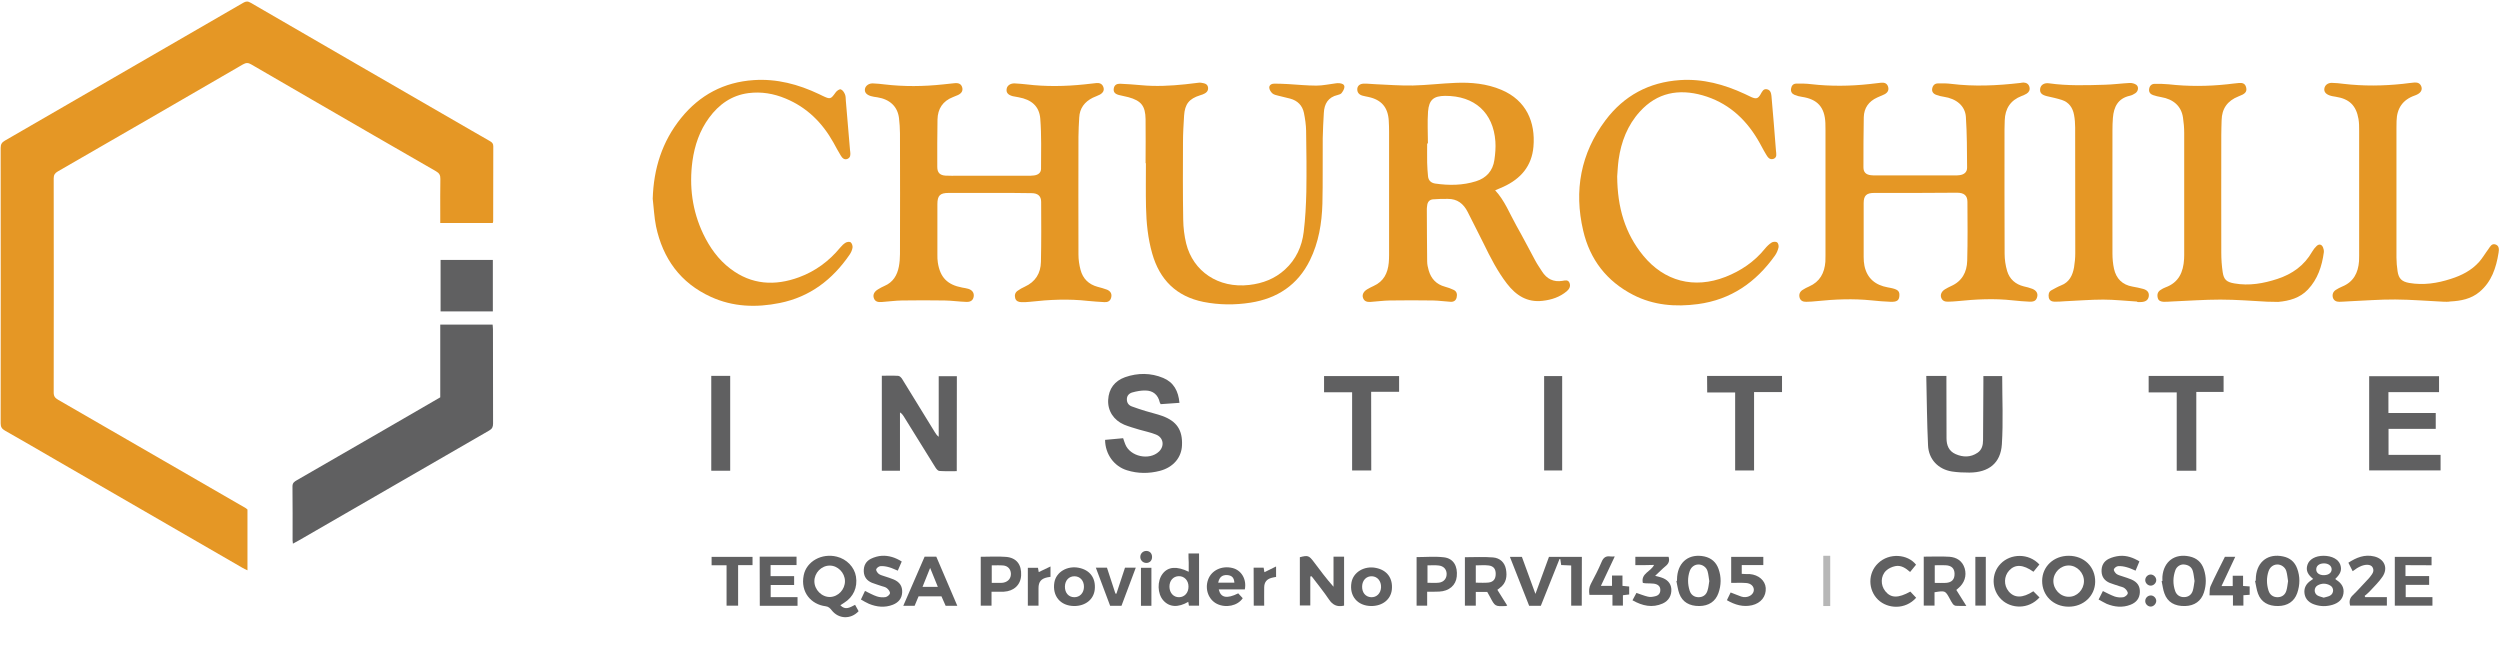 <svg width="996" height="259" viewBox="0 0 996 259" fill="none" xmlns="http://www.w3.org/2000/svg">
<path d="M98.592 202.986C98.592 210.931 98.592 218.921 98.592 227.218C97.803 226.823 97.145 226.559 96.575 226.208C71.982 211.985 47.433 197.806 22.84 183.583C15.869 179.544 8.943 175.505 1.973 171.555C0.745 170.852 0.263 170.106 0.263 168.657C0.307 132.09 0.307 95.479 0.263 58.911C0.263 57.463 0.745 56.717 1.973 56.014C33.624 37.753 65.275 19.447 96.926 1.097C97.978 0.483 98.767 0.439 99.863 1.097C129.147 18.086 158.474 35.031 187.802 51.976C190.257 53.38 192.712 54.829 195.211 56.234C196.044 56.717 196.526 57.2 196.526 58.253C196.482 68.218 196.482 78.139 196.482 88.104C196.482 88.323 196.394 88.499 196.307 88.85C189.424 88.85 182.542 88.85 175.396 88.85C175.396 87.489 175.396 86.216 175.396 84.899C175.396 80.378 175.352 75.812 175.44 71.291C175.484 69.798 175.001 68.964 173.686 68.218C157.159 58.736 140.676 49.166 124.193 39.64C116.171 34.987 108.148 30.378 100.126 25.68C98.899 24.934 98.022 24.934 96.751 25.68C72.201 39.947 47.608 54.127 23.015 68.306C21.875 68.964 21.393 69.71 21.393 71.028C21.437 99.474 21.437 127.964 21.393 156.41C21.393 157.902 21.963 158.561 23.146 159.263C48.134 173.662 73.078 188.104 98.022 202.503C98.197 202.678 98.373 202.854 98.592 202.986Z" fill="#E59725"/>
<path d="M763.045 76.866C757.565 76.866 752.085 76.866 746.605 76.866C743.581 76.866 742.485 77.963 742.485 80.905C742.485 88.06 742.485 95.259 742.485 102.415C742.485 103.6 742.572 104.785 742.792 105.883C743.844 110.931 747.175 113.609 752.085 114.487C752.743 114.618 753.356 114.706 754.014 114.882C756.294 115.453 756.907 116.199 756.688 118.13C756.513 119.711 755.636 120.325 753.225 120.237C750.682 120.15 748.14 119.93 745.597 119.667C738.32 118.921 731.043 119.228 723.766 119.974C722.407 120.106 721.004 120.237 719.601 120.237C718.33 120.281 717.234 119.798 716.927 118.438C716.62 117.165 717.146 116.111 718.242 115.453C719.031 114.97 719.864 114.487 720.741 114.136C725.037 112.248 726.878 108.78 727.229 104.302C727.273 103.512 727.273 102.678 727.273 101.888C727.273 85.207 727.273 68.525 727.273 51.844C727.273 50.878 727.229 49.956 727.229 48.99C726.966 42.713 724.073 39.508 717.892 38.587C716.883 38.455 715.875 38.191 714.954 37.797C713.902 37.358 713.376 36.523 713.552 35.338C713.727 34.153 714.384 33.363 715.524 33.319C717.541 33.275 719.601 33.275 721.618 33.538C729.333 34.416 737.049 34.328 744.764 33.494C746.299 33.319 747.789 33.143 749.323 32.968C750.551 32.836 751.691 33.055 752.173 34.416C752.655 35.777 752.129 36.919 750.682 37.621C749.762 38.06 748.797 38.411 747.877 38.85C744.501 40.386 742.616 43.02 742.529 46.708C742.397 53.38 742.397 60.009 742.397 66.681C742.397 68.613 743.405 69.579 745.334 69.798C745.992 69.886 746.649 69.886 747.307 69.886C757.74 69.886 768.218 69.886 778.651 69.886C779.309 69.886 779.966 69.886 780.624 69.798C782.509 69.579 783.736 68.569 783.692 66.725C783.649 60.009 783.649 53.293 783.21 46.576C782.903 42.142 779.396 39.289 774.355 38.543C773.347 38.411 772.338 38.148 771.418 37.797C770.278 37.401 769.533 36.523 769.796 35.25C770.015 34.065 770.804 33.231 772.075 33.231C773.829 33.187 775.582 33.187 777.336 33.407C786.542 34.548 795.66 34.109 804.822 33.055C805.261 33.011 805.699 32.88 806.137 32.88C807.321 32.924 808.242 33.45 808.549 34.724C808.812 35.865 808.329 36.743 807.409 37.314C806.795 37.709 806.094 37.972 805.436 38.235C800.965 39.947 798.817 43.284 798.685 47.981C798.641 49.166 798.597 50.307 798.597 51.493C798.597 68.042 798.554 84.548 798.641 101.098C798.641 103.381 798.992 105.795 799.649 107.99C800.614 111.194 802.937 113.258 806.269 114.092C807.409 114.355 808.549 114.618 809.645 115.057C811.31 115.716 811.968 116.901 811.617 118.262C811.267 119.667 810.521 120.237 808.636 120.194C806.4 120.106 804.121 119.886 801.885 119.667C794.52 118.833 787.156 119.228 779.835 119.974C778.607 120.106 777.38 120.15 776.108 120.194C774.837 120.237 773.785 119.842 773.347 118.525C772.952 117.34 773.566 116.023 774.925 115.233C775.67 114.794 776.459 114.355 777.248 114.004C781.676 112.072 783.605 108.429 783.736 103.907C783.955 96.093 783.868 88.236 783.824 80.422C783.824 77.876 782.465 76.778 779.659 76.778C774.136 76.822 768.568 76.866 763.045 76.866Z" fill="#E59725"/>
<path d="M394.323 76.866C388.843 76.866 383.364 76.866 377.884 76.866C374.508 76.866 373.456 77.919 373.456 81.344C373.456 88.06 373.456 94.82 373.456 101.537C373.456 102.546 373.456 103.6 373.632 104.61C374.552 110.536 377.445 113.477 383.364 114.575C384.153 114.706 384.942 114.838 385.731 115.057C387.353 115.54 388.142 116.682 387.923 118.13C387.704 119.535 386.827 120.325 385.073 120.281C382.18 120.194 379.243 119.755 376.349 119.711C370.651 119.623 364.995 119.623 359.296 119.711C356.622 119.755 353.904 120.15 351.23 120.325C349.959 120.413 348.688 120.281 348.162 118.833C347.636 117.428 348.293 116.155 349.871 115.233C350.704 114.75 351.493 114.267 352.37 113.916C355.789 112.467 357.455 109.658 358.113 106.19C358.42 104.566 358.551 102.854 358.551 101.186C358.595 85.163 358.595 69.14 358.551 53.117C358.551 51.098 358.376 49.034 358.157 47.015C357.587 42.45 354.518 39.552 349.521 38.762C348.644 38.63 347.767 38.543 346.934 38.279C345.093 37.709 344.348 36.699 344.611 35.338C344.874 34.109 346.233 33.143 347.811 33.231C349.345 33.275 350.88 33.45 352.37 33.626C360.173 34.548 367.933 34.46 375.736 33.626C377.27 33.45 378.761 33.275 380.295 33.143C382.048 32.968 383.013 33.538 383.364 34.899C383.67 36.128 383.144 37.138 381.698 37.84C381.04 38.148 380.383 38.411 379.681 38.674C375.604 40.255 373.588 43.328 373.5 47.63C373.368 53.907 373.412 60.228 373.412 66.506C373.412 68.789 374.464 69.842 376.744 69.974C378.366 70.062 379.944 70.018 381.566 70.018C390.86 70.018 400.11 70.018 409.403 70.018C410.28 70.018 411.157 70.018 412.034 69.886C413.656 69.667 414.752 68.789 414.752 67.208C414.752 60.536 414.971 53.863 414.445 47.279C414.05 42.274 410.894 39.684 405.852 38.762C405.063 38.63 404.274 38.499 403.485 38.323C401.513 37.797 400.767 36.831 401.074 35.294C401.293 34.065 402.608 33.143 404.274 33.231C405.896 33.319 407.474 33.45 409.053 33.626C416.68 34.548 424.352 34.416 431.98 33.626C433.558 33.45 435.18 33.275 436.758 33.099C438.073 32.968 439.082 33.363 439.564 34.636C440.046 35.909 439.52 36.962 438.161 37.709C437.24 38.191 436.276 38.499 435.355 38.938C432.111 40.562 430.139 43.108 429.963 46.84C429.832 49.386 429.657 51.932 429.657 54.478C429.613 70.15 429.613 85.777 429.657 101.449C429.657 103.468 429.963 105.532 430.489 107.507C431.41 111.019 433.733 113.302 437.284 114.267C438.556 114.618 439.827 114.926 441.054 115.409C442.545 116.067 443.071 117.165 442.676 118.613C442.326 119.974 441.274 120.457 440.002 120.369C437.81 120.237 435.618 120.106 433.47 119.886C425.755 119.008 418.039 119.359 410.324 120.237C409.184 120.369 408.001 120.413 406.817 120.369C405.765 120.325 404.8 119.974 404.45 118.789C404.143 117.604 404.406 116.55 405.414 115.848C406.291 115.233 407.255 114.662 408.264 114.223C412.516 112.292 414.62 108.868 414.708 104.346C414.883 96.357 414.839 88.411 414.795 80.422C414.795 78.095 413.48 76.954 410.938 76.954C405.414 76.822 399.89 76.866 394.323 76.866Z" fill="#E59725"/>
<path d="M595.671 75.812C599.529 79.983 601.458 85.163 604.132 89.904C606.718 94.469 609.129 99.166 611.628 103.776C612.417 105.268 613.382 106.629 614.302 108.078C616.187 111.107 618.905 112.467 622.456 111.897C623.508 111.721 624.736 111.326 625.306 112.731C625.832 114.092 625.174 115.189 624.21 116.023C621.448 118.35 618.16 119.447 614.609 119.842C608.384 120.589 603.956 117.647 600.362 112.994C596.548 108.034 593.742 102.503 591.024 96.927C588.964 92.713 586.772 88.587 584.712 84.416C583.046 81.124 580.547 79.193 576.777 79.237C574.804 79.237 572.875 79.237 570.903 79.412C569.5 79.544 568.711 80.466 568.579 81.914C568.535 82.353 568.448 82.792 568.448 83.231C568.491 90.167 568.491 97.147 568.579 104.083C568.579 105.312 568.842 106.541 569.193 107.726C570.157 111.063 572.262 113.302 575.681 114.223C576.865 114.531 578.048 114.97 579.144 115.496C580.372 116.067 580.635 117.252 580.328 118.482C580.065 119.755 579.1 120.325 577.917 120.237C575.593 120.106 573.27 119.755 570.946 119.711C565.204 119.623 559.461 119.623 553.674 119.711C551.132 119.755 548.589 120.106 546.046 120.281C544.775 120.369 543.504 120.15 543.022 118.657C542.583 117.384 543.241 116.111 544.731 115.233C545.564 114.75 546.397 114.311 547.274 113.916C551.263 112.116 552.885 108.824 553.28 104.697C553.367 103.688 553.411 102.634 553.411 101.625C553.411 85.251 553.411 68.833 553.411 52.459C553.411 51.01 553.367 49.517 553.28 48.069C552.973 42.757 550.343 39.728 545.17 38.63C544.381 38.455 543.591 38.323 542.802 38.104C541.443 37.709 540.654 36.831 540.742 35.382C540.83 34.153 541.838 33.319 543.416 33.319C544.863 33.275 546.309 33.494 547.8 33.538C552.841 33.758 557.839 34.153 562.88 34.065C568.579 33.933 574.234 33.231 579.889 33.011C586.114 32.748 592.296 33.319 598.126 35.777C608.165 39.991 611.76 48.771 610.927 58.429C610.269 66.199 605.842 71.247 598.959 74.408C598.433 74.671 597.907 74.891 597.337 75.11C596.811 75.329 596.285 75.549 595.671 75.812ZM568.886 57.156C568.798 57.156 568.667 57.156 568.579 57.156C568.579 59.702 568.535 62.292 568.579 64.838C568.623 66.638 568.755 68.481 568.93 70.281C569.105 71.993 570.245 72.915 571.823 73.135C577.303 73.925 582.739 73.881 588.043 72.213C592.164 70.94 594.75 68.042 595.364 63.74C595.715 61.326 595.934 58.78 595.759 56.322C594.926 44.908 587.517 38.148 575.725 38.191C571.122 38.235 569.324 39.772 568.93 44.425C568.623 48.683 568.886 52.941 568.886 57.156Z" fill="#E59725"/>
<path d="M175.396 158.297C175.396 148.684 175.396 139.07 175.396 129.324C182.41 129.324 189.249 129.324 196.263 129.324C196.307 129.983 196.394 130.597 196.394 131.212C196.394 143.723 196.394 156.234 196.438 168.745C196.438 170.062 196.087 170.852 194.904 171.511C169.609 186.085 144.359 200.703 119.108 215.277C118.363 215.716 117.617 216.067 116.697 216.594C116.609 215.98 116.565 215.628 116.565 215.277C116.565 208.122 116.609 200.923 116.521 193.767C116.521 192.318 117.311 191.879 118.275 191.309C129.98 184.548 141.641 177.788 153.345 171.072C160.622 166.857 167.943 162.599 175.396 158.297Z" fill="#606061"/>
<path d="M456.398 65.013C456.398 59.175 456.485 53.293 456.398 47.454C456.31 42.186 454.644 40.123 449.559 38.718C448.288 38.367 446.973 38.191 445.745 37.84C444.123 37.401 443.509 36.611 443.729 35.25C443.948 33.802 445 33.319 446.271 33.363C449.033 33.494 451.795 33.67 454.557 33.933C460.475 34.504 466.349 34.197 472.223 33.582C473.977 33.407 475.686 33.187 477.44 32.968C477.791 32.924 478.185 32.88 478.536 32.968C479.763 33.187 481.122 33.319 481.298 34.943C481.429 36.436 480.377 37.138 479.15 37.621C478.799 37.753 478.448 37.84 478.098 37.972C473.758 39.333 472.048 41.44 471.741 46.049C471.522 49.605 471.303 53.205 471.303 56.761C471.259 66.989 471.215 77.261 471.39 87.489C471.434 90.694 471.829 93.942 472.574 97.015C475.336 108.122 485.419 114.97 497.737 113.521C503.085 112.906 507.907 111.063 511.941 107.375C516.368 103.337 518.692 98.157 519.393 92.406C520.051 87.138 520.314 81.783 520.445 76.471C520.577 68.35 520.489 60.228 520.357 52.107C520.314 49.737 519.963 47.322 519.481 44.952C518.867 42.011 516.938 40.079 514.001 39.289C512.467 38.894 510.888 38.543 509.354 38.148C508.521 37.928 507.557 37.753 506.943 37.226C506.329 36.699 505.716 35.733 505.672 34.943C505.628 33.889 506.592 33.319 507.644 33.319C509.486 33.319 511.283 33.407 513.124 33.494C516.894 33.714 520.664 34.109 524.478 34.109C527.065 34.109 529.695 33.494 532.281 33.187C532.72 33.143 533.158 33.099 533.553 33.143C534.561 33.231 535.657 33.538 535.613 34.68C535.569 35.514 534.999 36.392 534.473 37.094C534.166 37.489 533.465 37.709 532.939 37.84C529.125 38.718 527.591 41.352 527.415 44.996C527.24 48.332 527.021 51.712 526.977 55.048C526.889 63.74 527.065 72.476 526.845 81.168C526.626 88.938 525.355 96.576 521.892 103.644C517.026 113.565 508.828 118.921 498.175 120.589C491.95 121.554 485.682 121.511 479.457 120.281C468.629 118.086 462.009 111.458 459.028 100.966C457.318 94.952 456.705 88.762 456.573 82.573C456.442 76.734 456.529 70.852 456.529 65.013C456.485 65.013 456.442 65.013 456.398 65.013Z" fill="#E59725"/>
<path d="M260.047 79.192C260.398 67.208 263.773 56.409 271.314 47.059C278.766 37.84 288.41 32.704 300.29 31.914C309.496 31.299 318.045 33.582 326.286 37.489C326.769 37.709 327.207 37.928 327.645 38.148C330.802 39.64 330.933 39.596 332.95 36.787C333.388 36.172 334.44 35.426 334.966 35.602C335.668 35.821 336.325 36.787 336.632 37.577C336.983 38.367 336.895 39.289 336.983 40.167C337.553 46.708 338.079 53.249 338.649 59.833C338.649 60.053 338.736 60.272 338.736 60.492C338.868 61.633 338.868 62.775 337.64 63.301C336.325 63.828 335.536 62.906 334.966 61.984C333.914 60.316 333.037 58.56 332.073 56.848C327.602 48.859 321.464 42.757 312.96 39.245C308.225 37.27 303.315 36.436 298.186 37.094C291.479 37.972 286.438 41.572 282.492 46.927C278.722 52.063 276.749 57.902 275.873 64.135C274.514 74.232 275.785 83.978 280.169 93.196C282.755 98.596 286.175 103.424 290.997 107.068C299.414 113.477 308.707 114.004 318.352 110.448C324.884 108.034 330.276 104.039 334.703 98.683C335.361 97.893 336.106 97.147 336.939 96.664C337.465 96.357 338.517 96.225 338.912 96.532C339.394 96.927 339.745 97.937 339.657 98.596C339.526 99.561 339.087 100.571 338.517 101.405C331.679 111.414 322.648 118.306 310.636 120.72C301.299 122.608 292.005 122.301 283.194 118.262C271.094 112.731 264.08 103.029 261.362 90.167C260.617 86.48 260.486 82.836 260.047 79.192Z" fill="#E59725"/>
<path d="M644.287 70.281C644.375 82.748 647.444 92.977 654.589 101.756C663.05 112.116 674.93 115.189 687.424 110.316C693.561 107.902 698.91 104.302 703.118 99.122C703.907 98.157 704.784 97.279 705.836 96.62C706.362 96.269 707.502 96.225 707.984 96.532C708.466 96.884 708.729 97.981 708.554 98.639C708.291 99.737 707.809 100.878 707.151 101.8C699.567 112.467 689.616 119.403 676.421 121.159C667.478 122.345 658.754 121.642 650.644 117.472C640.079 112.028 633.416 103.381 630.742 91.879C627.015 75.944 629.733 61.062 639.641 47.893C647.005 38.104 656.957 32.748 669.275 31.914C678.437 31.299 686.898 33.626 695.052 37.401C695.972 37.84 696.893 38.323 697.814 38.718C699.699 39.508 700.4 39.289 701.408 37.577C701.452 37.533 701.452 37.445 701.496 37.401C702.066 36.48 702.504 35.294 703.907 35.558C705.354 35.821 705.617 37.094 705.748 38.235C706.406 45.523 706.976 52.766 707.546 60.053C707.633 61.194 708.116 62.731 706.537 63.301C704.915 63.828 704.17 62.467 703.513 61.37C702.329 59.438 701.365 57.375 700.181 55.444C695.052 46.883 687.994 40.738 678.306 37.972C668.793 35.294 660.201 36.875 653.318 44.469C648.408 49.868 645.866 56.453 644.857 63.609C644.507 66.199 644.419 68.832 644.287 70.281Z" fill="#E59725"/>
<path d="M903.195 120.194C897.277 119.886 890.964 119.359 884.608 119.359C878.207 119.359 871.763 119.842 865.363 120.106C864.267 120.15 863.171 120.281 862.075 120.237C861.023 120.194 859.971 119.93 859.664 118.745C859.313 117.428 859.576 116.243 860.803 115.496C861.417 115.101 862.075 114.706 862.732 114.487C868.037 112.555 869.834 108.385 870.141 103.205C870.185 102.678 870.185 102.195 870.185 101.668C870.185 85.426 870.185 69.184 870.185 52.941C870.185 50.922 870.009 48.859 869.703 46.84C869.045 42.318 865.933 39.508 860.935 38.674C859.883 38.499 858.787 38.235 857.779 37.884C856.726 37.533 856.069 36.743 856.2 35.558C856.332 34.328 857.077 33.45 858.305 33.407C860.19 33.363 862.075 33.407 863.96 33.582C871.763 34.46 879.522 34.416 887.325 33.582C888.904 33.407 890.526 33.187 892.104 33.055C893.331 32.968 894.427 33.231 894.822 34.68C895.216 36.084 894.822 36.962 893.419 37.709C892.893 37.972 892.367 38.191 891.797 38.411C887.457 40.123 885.177 43.24 885.09 47.937C885.046 49.912 884.958 51.888 884.958 53.863C884.958 69.447 884.914 85.031 884.958 100.615C884.958 103.249 885.134 105.883 885.528 108.473C885.966 111.414 887.106 112.38 890.131 112.906C896.049 113.96 901.748 112.95 907.359 111.107C913.234 109.175 918.012 105.795 921.168 100.264C921.651 99.43 922.221 98.683 922.922 98.025C923.93 97.059 924.982 97.323 925.508 98.596C925.728 99.166 925.903 99.869 925.815 100.527C925.07 106.058 923.36 111.238 919.459 115.365C916.259 118.745 912.05 119.886 907.622 120.281C906.263 120.281 904.905 120.194 903.195 120.194Z" fill="#E59725"/>
<path d="M973.292 120.194C966.935 119.886 960.623 119.359 954.266 119.316C947.997 119.272 941.728 119.798 935.46 120.062C934.276 120.106 933.136 120.237 931.953 120.237C930.769 120.237 929.761 119.755 929.41 118.525C929.103 117.296 929.498 116.199 930.594 115.496C931.383 115.014 932.216 114.531 933.092 114.18C937.652 112.336 939.493 108.692 939.843 104.039C939.887 103.293 939.887 102.59 939.887 101.844C939.887 85.251 939.887 68.613 939.887 52.02C939.887 50.483 939.887 48.947 939.624 47.41C938.704 42.011 935.942 39.377 930.55 38.543C929.673 38.411 928.796 38.279 928.007 37.972C926.473 37.401 925.815 36.436 926.034 35.206C926.254 33.933 927.393 33.011 928.928 33.011C930.55 33.055 932.128 33.187 933.706 33.407C941.553 34.328 949.444 34.241 957.291 33.407C958.825 33.231 960.316 33.011 961.85 32.88C963.122 32.792 964.174 33.143 964.656 34.46C965.094 35.689 964.568 36.787 963.209 37.533C962.815 37.753 962.42 37.928 962.026 38.06C957.247 39.728 954.924 43.152 954.792 48.157C954.792 49.122 954.748 50.044 954.748 51.01C954.748 68.218 954.748 85.382 954.748 102.59C954.748 104.39 954.924 106.234 955.187 108.034C955.625 111.019 956.896 112.204 959.834 112.731C965.533 113.697 971.012 112.863 976.404 111.107C980.701 109.746 984.69 107.726 987.715 104.302C989.074 102.766 990.082 100.966 991.309 99.342C992.011 98.376 992.624 96.927 994.115 97.367C995.737 97.849 995.649 99.386 995.43 100.703C994.466 106.673 992.668 112.248 987.846 116.287C984.514 119.096 980.438 119.886 976.185 120.106C975.308 120.281 974.3 120.237 973.292 120.194C973.292 120.237 973.292 120.237 973.292 120.194Z" fill="#E59725"/>
<path d="M851.466 120.15C846.951 119.886 842.435 119.359 837.92 119.359C832.835 119.359 827.706 119.798 822.621 120.018C821.218 120.106 819.859 120.237 818.456 120.194C817.404 120.15 816.439 119.711 816.22 118.482C816.045 117.34 816.176 116.243 817.316 115.628C818.544 114.97 819.727 114.267 821.042 113.741C824.418 112.467 825.733 109.702 826.303 106.497C826.61 104.654 826.785 102.722 826.785 100.834C826.785 84.153 826.785 67.472 826.741 50.79C826.741 49.122 826.61 47.41 826.303 45.786C825.777 42.932 824.286 40.738 821.437 39.816C819.508 39.201 817.492 38.762 815.519 38.323C813.371 37.796 812.582 36.962 812.801 35.338C813.02 33.846 814.379 32.924 816.308 33.187C823.717 34.241 831.169 33.977 838.621 33.758C841.909 33.67 845.153 33.231 848.441 33.055C849.318 33.011 850.37 33.275 851.071 33.758C852.167 34.548 851.948 36.304 850.721 37.138C850.063 37.577 849.318 37.972 848.529 38.148C843.794 39.201 842.128 42.581 841.778 46.971C841.646 48.639 841.602 50.351 841.602 52.02C841.602 68.35 841.559 84.636 841.602 100.966C841.602 102.985 841.778 105.049 842.216 107.068C843.093 111.019 845.548 113.477 849.581 114.179C851.028 114.443 852.43 114.706 853.833 115.101C855.587 115.584 856.288 116.638 856.069 118.086C855.85 119.447 854.929 120.194 853.22 120.325C852.65 120.369 852.036 120.325 851.466 120.325C851.466 120.194 851.466 120.194 851.466 120.15Z" fill="#E59725"/>
<path d="M381.172 187.709C378.804 187.709 376.481 187.797 374.201 187.621C373.631 187.577 372.974 186.743 372.579 186.085C368.371 179.325 364.206 172.564 359.998 165.804C359.647 165.277 359.296 164.75 358.551 164.311C358.551 171.994 358.551 179.676 358.551 187.534C356.009 187.534 353.729 187.534 351.318 187.534C351.318 174.979 351.318 162.468 351.318 149.693C353.554 149.693 355.746 149.605 357.894 149.737C358.42 149.781 359.077 150.44 359.428 151.01C363.768 158.034 368.064 165.058 372.404 172.125C372.799 172.784 373.237 173.442 373.982 174.013C373.982 166.023 373.982 158.034 373.982 149.869C376.437 149.869 378.761 149.869 381.215 149.869C381.172 162.336 381.172 174.847 381.172 187.709Z" fill="#606061"/>
<path d="M440.265 175.242C442.72 175.023 445.044 174.803 447.455 174.584C447.762 175.462 447.981 176.208 448.288 176.954C450.216 181.915 457.888 183.583 461.746 179.895C464.025 177.7 463.543 174.32 460.562 173.135C458.414 172.257 456.091 171.818 453.855 171.159C451.839 170.545 449.778 169.974 447.849 169.184C443.685 167.384 441.274 163.697 441.493 159.351C441.712 154.873 444.079 151.756 448.244 150.264C453.285 148.508 458.458 148.508 463.412 150.571C467.62 152.327 469.461 155.795 469.9 160.492C467.357 160.668 464.858 160.843 462.403 161.019C462.228 160.668 462.097 160.492 462.053 160.317C461.351 157.244 459.379 155.619 456.354 155.576C454.6 155.532 452.759 155.883 451.049 156.366C449.866 156.717 448.901 157.639 448.945 159.131C448.945 160.58 449.734 161.502 450.962 161.941C452.715 162.599 454.513 163.17 456.354 163.741C458.59 164.443 460.869 164.926 463.061 165.716C468.848 167.823 471.171 171.379 470.908 177.393C470.733 182.266 467.445 186.173 462.14 187.577C457.757 188.719 453.329 188.719 448.989 187.358C443.816 185.778 440.309 180.905 440.265 175.242Z" fill="#606061"/>
<path d="M943.877 187.402C943.877 174.847 943.877 162.424 943.877 149.869C953.083 149.869 962.332 149.869 971.714 149.869C971.714 151.888 971.714 153.951 971.714 156.234C965.006 156.234 958.343 156.234 951.548 156.234C951.548 159.044 951.548 161.634 951.548 164.531C957.861 164.531 964.086 164.531 970.399 164.531C970.399 166.77 970.399 168.701 970.399 170.852C964.13 170.852 957.948 170.852 951.592 170.852C951.592 174.408 951.592 177.7 951.592 181.212C958.562 181.212 965.357 181.212 972.327 181.212C972.327 183.363 972.327 185.295 972.327 187.402C962.858 187.402 953.477 187.402 943.877 187.402Z" fill="#606061"/>
<path d="M767.429 149.781C770.322 149.781 772.777 149.781 775.451 149.781C775.451 150.659 775.451 151.449 775.451 152.239C775.451 159.702 775.495 167.165 775.495 174.627C775.495 177.393 776.415 179.72 779.089 180.905C782.027 182.222 785.095 182.266 787.857 180.378C789.567 179.237 790.049 177.349 790.049 175.374C790.093 167.692 790.137 160.009 790.18 152.327C790.18 151.537 790.18 150.747 790.18 149.825C792.811 149.825 795.222 149.825 797.677 149.825C797.677 158.956 798.115 167.999 797.545 176.998C797.063 184.548 792.285 188.236 784.613 188.28C782.29 188.28 779.922 188.192 777.643 187.841C772.163 186.963 768.349 182.968 768.13 177.393C767.692 168.262 767.648 159.131 767.429 149.781Z" fill="#606061"/>
<path d="M856.025 149.781C866.02 149.781 875.884 149.781 885.879 149.781C885.879 151.888 885.879 153.907 885.879 156.146C882.328 156.146 878.777 156.146 875.007 156.146C875.007 166.682 875.007 176.998 875.007 187.534C872.333 187.534 869.878 187.534 867.204 187.534C867.204 177.217 867.204 166.857 867.204 156.322C863.39 156.322 859.751 156.322 856.025 156.322C856.025 154.039 856.025 151.976 856.025 149.781Z" fill="#606061"/>
<path d="M196.351 103.556C196.351 110.492 196.351 117.208 196.351 124.057C189.424 124.057 182.542 124.057 175.527 124.057C175.527 117.296 175.527 110.448 175.527 103.556C182.454 103.556 189.293 103.556 196.351 103.556Z" fill="#606061"/>
<path d="M546.309 187.446C543.635 187.446 541.268 187.446 538.682 187.446C538.682 177.042 538.682 166.77 538.682 156.278C534.824 156.278 531.229 156.278 527.503 156.278C527.503 154.039 527.503 152.02 527.503 149.825C537.41 149.825 547.362 149.825 557.401 149.825C557.401 151.888 557.401 153.907 557.401 156.102C553.762 156.102 550.167 156.102 546.266 156.102C546.309 166.682 546.309 176.998 546.309 187.446Z" fill="#606061"/>
<path d="M680.103 149.781C690.142 149.781 699.962 149.781 709.957 149.781C709.957 151.888 709.957 153.864 709.957 156.19C706.362 156.19 702.68 156.19 698.822 156.19C698.822 166.77 698.822 177.042 698.822 187.446C696.236 187.446 693.868 187.446 691.282 187.446C691.282 177.086 691.282 166.857 691.282 156.366C687.468 156.366 683.829 156.366 680.147 156.366C680.103 153.995 680.103 151.844 680.103 149.781Z" fill="#606061"/>
<path d="M283.369 149.737C285.999 149.737 288.367 149.737 290.909 149.737C290.909 162.336 290.909 174.847 290.909 187.534C288.454 187.534 285.955 187.534 283.369 187.534C283.369 174.891 283.369 162.424 283.369 149.737Z" fill="#606061"/>
<path d="M622.368 187.446C619.957 187.446 617.634 187.446 615.179 187.446C615.179 174.935 615.179 162.468 615.179 149.825C617.459 149.825 619.826 149.825 622.368 149.825C622.368 162.336 622.368 174.847 622.368 187.446Z" fill="#606061"/>
<path d="M630.172 241.309C628.725 241.309 627.41 241.309 625.963 241.309C625.963 235.997 625.963 230.73 625.963 225.286C624.56 225.198 623.289 225.154 621.974 225.111C621.842 224.233 621.755 223.486 621.623 222.74C621.536 222.74 621.404 222.696 621.316 222.696C618.818 228.886 616.363 235.119 613.864 241.353C612.373 241.353 610.927 241.353 609.217 241.353C606.718 234.988 604.132 228.491 601.545 221.862C603.167 221.862 604.658 221.862 606.324 221.862C608.033 226.603 609.787 231.344 611.716 236.612C613.645 231.388 615.354 226.647 617.108 221.862C621.492 221.862 625.788 221.862 630.215 221.862C630.172 228.271 630.172 234.724 630.172 241.309Z" fill="#606061"/>
<path d="M334.791 241.133C336.808 243.241 338.605 242.011 340.665 240.958C341.147 241.792 341.63 242.67 342.068 243.504C338.956 246.84 334.09 246.665 331.328 243.109C330.67 242.275 330.056 241.66 328.917 241.529C323.218 240.826 318.834 235.997 320.193 229.193C321.289 223.618 327.426 220.282 333.388 221.774C337.334 222.74 340.402 225.945 341.016 229.676C341.717 234.022 340.008 237.841 336.281 240.168C335.799 240.475 335.317 240.782 334.791 241.133ZM336.632 231.476C336.588 228.14 333.739 225.286 330.495 225.33C327.207 225.374 324.445 228.227 324.445 231.564C324.445 234.988 327.426 237.929 330.714 237.841C334.002 237.709 336.676 234.812 336.632 231.476Z" fill="#606061"/>
<path d="M535.482 241.265C535.262 241.309 535.175 241.353 535.131 241.353C532.676 241.836 530.922 241.002 529.476 238.851C527.328 235.646 524.873 232.661 522.549 229.588C522.374 229.632 522.199 229.632 522.023 229.676C522.023 231.564 522.023 233.451 522.023 235.339C522.023 237.226 522.023 239.114 522.023 241.221C520.62 241.221 519.305 241.221 517.859 241.221C517.859 234.812 517.859 228.403 517.859 221.994C521.059 221.16 521.497 221.335 523.338 223.75C525.881 227.13 528.38 230.51 531.273 233.759C531.273 229.808 531.273 225.857 531.273 221.774C532.764 221.774 534.035 221.774 535.482 221.774C535.482 228.271 535.482 234.724 535.482 241.265Z" fill="#606061"/>
<path d="M813.59 231.388C813.634 225.681 818.193 221.423 824.155 221.423C830.336 221.423 834.808 225.857 834.72 231.827C834.632 237.446 830.029 241.748 824.067 241.704C818.018 241.66 813.546 237.226 813.59 231.388ZM830.248 231.564C830.292 228.227 827.487 225.33 824.243 225.286C820.955 225.242 818.105 228.052 818.061 231.388C818.018 234.812 820.867 237.797 824.199 237.753C827.487 237.797 830.205 234.944 830.248 231.564Z" fill="#606061"/>
<path d="M770.716 235.953C770.716 237.665 770.716 239.377 770.716 241.265C769.226 241.265 767.867 241.265 766.42 241.265C766.42 234.812 766.42 228.359 766.42 221.774C769.883 221.774 773.303 221.599 776.678 221.818C779.528 222.038 781.807 223.442 782.728 226.427C783.605 229.413 782.64 232.354 780.098 234.417C779.879 234.593 779.659 234.812 779.396 235.032C780.711 237.095 781.939 239.114 783.386 241.397C781.807 241.397 780.536 241.441 779.221 241.353C778.783 241.309 778.3 241.002 778.037 240.651C777.555 240.036 777.204 239.29 776.81 238.587C775.013 235.295 775.013 235.251 770.716 235.953ZM770.804 225.198C770.804 227.657 770.804 229.852 770.804 232.222C772.382 232.222 773.829 232.31 775.276 232.222C777.643 232.046 778.739 230.817 778.695 228.535C778.651 226.471 777.511 225.33 775.188 225.198C773.785 225.111 772.426 225.198 770.804 225.198Z" fill="#606061"/>
<path d="M596.548 234.988C597.907 237.139 599.178 239.158 600.493 241.265C600.143 241.353 600.011 241.441 599.88 241.441C595.627 241.616 595.627 241.616 593.611 237.797C593.26 237.139 592.909 236.524 592.515 235.822C591.068 235.822 589.621 235.822 587.956 235.822C587.956 237.622 587.956 239.421 587.956 241.309C586.377 241.309 585.062 241.309 583.616 241.309C583.616 234.812 583.616 228.403 583.616 221.994C587.342 221.994 591.112 221.774 594.838 222.082C597.512 222.301 599.441 224.013 599.967 226.735C600.493 229.588 600.143 232.31 597.556 234.197C597.293 234.417 596.986 234.636 596.548 234.988ZM587.956 232.134C589.797 232.134 591.419 232.266 592.997 232.09C595.014 231.871 595.89 230.642 595.89 228.622C595.89 226.691 595.057 225.55 593.128 225.286C591.463 225.067 589.709 225.242 587.956 225.242C587.956 227.657 587.956 229.808 587.956 232.134Z" fill="#606061"/>
<path d="M668.092 231.432C668.135 230.861 668.135 230.247 668.179 229.676C668.749 223.662 673.133 220.457 679.007 221.686C681.813 222.301 683.698 223.969 684.662 226.647C685.802 229.852 685.758 233.1 684.618 236.305C683.435 239.641 680.761 241.397 677.035 241.441C673.089 241.485 670.283 239.86 669.056 236.568C668.442 234.944 668.267 233.188 667.872 231.476C667.96 231.432 668.004 231.432 668.092 231.432ZM680.98 231.52C680.761 230.247 680.673 228.842 680.279 227.525C679.796 225.901 678.174 224.847 676.596 224.891C675.062 224.935 673.747 225.901 673.177 227.525C672.3 230.071 672.344 232.705 673.133 235.251C673.659 237.007 675.018 237.929 676.728 237.929C678.437 237.929 679.796 237.007 680.279 235.251C680.673 234.066 680.761 232.837 680.98 231.52Z" fill="#606061"/>
<path d="M861.505 231.432C861.505 230.861 861.461 230.247 861.505 229.676C862.031 223.662 866.415 220.413 872.289 221.686C875.182 222.301 877.111 224.013 878.032 226.823C879.04 229.895 879.04 233.012 878.032 236.085C876.936 239.465 874.262 241.353 870.579 241.441C866.415 241.572 863.521 239.904 862.294 236.392C861.724 234.856 861.549 233.144 861.198 231.52C861.286 231.476 861.417 231.476 861.505 231.432ZM874.306 231.476C874.086 230.159 873.999 228.754 873.604 227.437C873.122 225.813 871.763 225.023 870.097 224.891C868.651 224.759 867.204 225.725 866.678 227.13C865.67 229.895 865.626 232.705 866.59 235.471C867.16 237.095 868.519 237.929 870.141 237.885C871.763 237.885 873.078 237.007 873.604 235.339C873.955 234.154 874.086 232.837 874.306 231.476Z" fill="#606061"/>
<path d="M898.679 231.388C898.723 230.817 898.723 230.203 898.767 229.632C899.337 223.618 903.721 220.413 909.595 221.686C912.313 222.257 914.198 223.837 915.163 226.427C916.39 229.676 916.346 233.012 915.206 236.305C914.023 239.641 911.349 241.397 907.579 241.441C903.633 241.485 900.828 239.86 899.6 236.524C898.986 234.9 898.811 233.144 898.416 231.432C898.548 231.432 898.592 231.432 898.679 231.388ZM911.568 231.52C911.349 230.247 911.261 228.842 910.866 227.525C910.384 225.901 908.762 224.847 907.228 224.891C905.694 224.935 904.378 225.901 903.808 227.525C902.932 230.071 902.976 232.705 903.765 235.251C904.291 237.007 905.65 237.929 907.359 237.929C909.069 237.929 910.428 237.007 910.91 235.251C911.261 234.11 911.349 232.837 911.568 231.52Z" fill="#606061"/>
<path d="M473.495 220.501C474.985 220.501 476.256 220.501 477.703 220.501C477.703 227.437 477.703 234.329 477.703 241.309C476.388 241.309 475.117 241.309 473.67 241.309C473.582 240.826 473.495 240.299 473.407 239.773C469.374 242.143 465.867 241.924 463.456 239.202C461.088 236.524 460.957 231.476 463.193 228.578C465.341 225.769 468.804 225.462 473.582 227.788C473.582 226.471 473.582 225.286 473.582 224.057C473.495 222.872 473.495 221.73 473.495 220.501ZM473.495 233.671C473.495 231.256 471.829 229.5 469.637 229.544C467.401 229.588 465.867 231.344 465.911 233.802C465.954 236.217 467.533 237.973 469.768 237.929C471.96 237.885 473.538 236.129 473.495 233.671Z" fill="#606061"/>
<path d="M359.253 223.706C358.683 224.979 358.201 226.12 357.674 227.349C356.447 226.866 355.351 226.296 354.211 225.988C353.115 225.681 351.932 225.462 350.792 225.55C350.134 225.593 349.214 226.296 349.082 226.823C348.951 227.349 349.608 228.271 350.134 228.666C350.792 229.149 351.712 229.325 352.545 229.632C353.729 230.027 354.913 230.378 356.052 230.861C358.464 231.915 359.516 233.539 359.428 235.953C359.34 238.412 357.937 240.036 355.746 240.914C352.545 242.187 349.301 241.836 346.189 240.563C345.137 240.124 344.172 239.509 342.989 238.851C343.602 237.578 344.128 236.48 344.611 235.427C346.277 236.217 347.767 237.095 349.389 237.622C350.441 237.973 351.712 238.061 352.808 237.885C353.51 237.753 354.474 236.963 354.562 236.348C354.65 235.734 353.948 234.812 353.334 234.329C352.765 233.846 351.888 233.715 351.099 233.451C349.871 233.012 348.6 232.661 347.373 232.178C345.4 231.344 344.216 229.895 344.128 227.657C344.041 225.374 344.961 223.618 346.978 222.608C348.337 221.95 349.871 221.511 351.362 221.423C354.08 221.291 356.666 222.082 359.253 223.706Z" fill="#606061"/>
<path d="M836.079 238.851C836.78 237.49 837.262 236.436 837.788 235.471C839.41 236.261 840.945 237.095 842.523 237.665C843.575 238.017 844.846 238.104 845.942 237.929C846.644 237.797 847.608 237.007 847.696 236.392C847.784 235.778 847.082 234.856 846.468 234.373C845.899 233.89 845.022 233.759 844.233 233.495C843.005 233.056 841.734 232.705 840.506 232.222C838.534 231.388 837.35 229.939 837.262 227.701C837.175 225.418 838.095 223.662 840.112 222.652C841.471 221.994 843.005 221.599 844.496 221.467C847.258 221.247 849.8 222.125 852.343 223.662C851.817 224.891 851.334 226.076 850.808 227.349C849.581 226.823 848.485 226.296 847.301 225.988C846.205 225.681 845.022 225.462 843.882 225.55C843.224 225.593 842.304 226.296 842.172 226.823C842.041 227.349 842.698 228.271 843.224 228.666C843.882 229.149 844.803 229.325 845.636 229.632C846.819 230.027 848.003 230.378 849.143 230.861C851.554 231.915 852.606 233.539 852.518 235.953C852.43 238.412 851.071 240.036 848.836 240.914C845.636 242.187 842.391 241.836 839.279 240.563C838.315 240.124 837.35 239.509 836.079 238.851Z" fill="#606061"/>
<path d="M302.658 221.774C307.611 221.774 312.39 221.774 317.343 221.774C317.343 222.828 317.343 223.837 317.343 225.111C313.968 225.111 310.549 225.111 306.998 225.111C306.998 226.691 306.998 227.964 306.998 229.544C310.066 229.544 313.179 229.544 316.379 229.544C316.379 230.773 316.379 231.783 316.379 233.056C313.31 233.056 310.198 233.056 307.042 233.056C307.042 234.768 307.042 236.173 307.042 237.885C310.549 237.885 314.056 237.885 317.738 237.885C317.738 239.158 317.738 240.212 317.738 241.353C312.74 241.353 307.787 241.353 302.702 241.353C302.658 234.856 302.658 228.403 302.658 221.774Z" fill="#606061"/>
<path d="M958.343 225.154C958.343 226.779 958.343 228.008 958.343 229.5C961.456 229.5 964.524 229.5 967.768 229.5C967.768 230.729 967.768 231.739 967.768 233.012C964.743 233.012 961.631 233.012 958.431 233.012C958.431 234.768 958.431 236.261 958.431 237.885C961.982 237.885 965.445 237.885 969.083 237.885C969.083 239.114 969.083 240.124 969.083 241.309C964.13 241.309 959.22 241.309 954.091 241.309C954.091 234.9 954.091 228.447 954.091 221.862C958.869 221.862 963.735 221.862 968.733 221.862C968.733 222.872 968.733 223.925 968.733 225.198C965.313 225.154 961.938 225.154 958.343 225.154Z" fill="#606061"/>
<path d="M921.563 230.642C919.634 229.105 918.494 227.437 919.283 225.023C919.985 222.828 922.484 221.423 925.684 221.423C929.059 221.423 931.646 222.828 932.391 225.023C933.048 227.086 932.522 228.579 930.374 230.642C930.506 230.773 930.637 230.949 930.813 231.037C932.829 232.31 934.013 234.066 933.618 236.524C933.224 238.982 931.514 240.255 929.278 240.958C926.911 241.66 924.5 241.66 922.177 240.87C920.116 240.212 918.538 238.895 918.144 236.656C917.749 234.329 918.757 232.529 920.686 231.256C920.905 231.125 921.125 230.949 921.563 230.642ZM925.771 238.104C926.648 237.841 927.525 237.709 928.27 237.314C929.892 236.436 929.936 234.11 928.314 233.232C926.692 232.31 924.938 232.31 923.316 233.232C921.826 234.11 921.782 236.305 923.273 237.226C924.018 237.665 924.895 237.797 925.771 238.104ZM925.903 229.149C927.788 229.105 928.972 228.14 928.928 226.735C928.884 225.374 927.569 224.408 925.771 224.452C923.93 224.496 922.747 225.462 922.79 226.91C922.79 228.271 924.062 229.193 925.903 229.149Z" fill="#606061"/>
<path d="M368.371 221.774C369.993 221.774 371.44 221.774 373.018 221.774C375.78 228.271 378.541 234.724 381.391 241.353C379.725 241.353 378.278 241.353 376.744 241.353C376.218 240.124 375.648 238.851 375.078 237.578C372.097 237.578 369.116 237.578 365.96 237.578C365.434 238.807 364.908 240.08 364.382 241.353C362.935 241.353 361.532 241.353 359.866 241.353C362.76 234.768 365.521 228.315 368.371 221.774ZM370.563 226.252C369.423 229.105 368.502 231.388 367.538 233.802C369.73 233.802 371.571 233.802 373.631 233.802C372.623 231.3 371.703 229.017 370.563 226.252Z" fill="#606061"/>
<path d="M568.579 235.734C568.579 237.753 568.579 239.465 568.579 241.309C567.133 241.309 565.861 241.309 564.371 241.309C564.371 234.9 564.371 228.447 564.371 221.95C568.009 221.95 571.692 221.599 575.33 222.038C579.1 222.521 580.81 225.593 580.372 229.72C580.021 233.188 577.303 235.514 573.401 235.69C571.911 235.778 570.42 235.734 568.579 235.734ZM568.711 225.242C568.711 227.613 568.711 229.808 568.711 232.178C570.333 232.178 571.823 232.31 573.314 232.134C575.286 231.871 576.426 230.378 576.338 228.491C576.251 226.735 575.067 225.462 573.095 225.286C571.692 225.111 570.245 225.242 568.711 225.242Z" fill="#606061"/>
<path d="M395.024 235.734C395.024 237.709 395.024 239.421 395.024 241.309C393.534 241.309 392.175 241.309 390.728 241.309C390.728 234.856 390.728 228.403 390.728 221.818C394.148 221.818 397.479 221.599 400.811 221.862C404.976 222.213 407.036 224.935 406.817 229.237C406.641 232.968 403.967 235.514 399.934 235.734C398.4 235.778 396.866 235.734 395.024 235.734ZM395.112 232.222C396.34 232.222 397.523 232.222 398.663 232.222C399.101 232.222 399.54 232.178 399.934 232.09C401.775 231.651 402.828 230.291 402.74 228.447C402.652 226.779 401.556 225.462 399.715 225.286C398.225 225.154 396.69 225.242 395.112 225.242C395.112 227.613 395.112 229.808 395.112 232.222Z" fill="#606061"/>
<path d="M689.704 232.222C689.704 228.842 689.704 225.418 689.704 221.862C693.912 221.862 698.164 221.862 702.504 221.862C702.504 222.872 702.504 223.881 702.504 225.111C699.699 225.111 696.893 225.111 693.912 225.111C693.912 226.384 693.912 227.437 693.912 228.622C694.526 228.666 695.183 228.71 695.797 228.71C696.236 228.71 696.674 228.71 697.112 228.71C700.663 229.017 703.25 231.3 703.469 234.241C703.688 237.578 701.584 240.299 697.989 241.133C694.482 241.924 691.238 241.002 687.994 239.114C688.52 238.017 689.002 237.007 689.485 236.041C691.019 236.612 692.334 237.183 693.693 237.665C694.219 237.841 694.833 237.929 695.403 237.885C697.288 237.753 698.69 236.524 698.734 235.032C698.734 233.583 697.595 232.398 695.622 232.266C693.737 232.134 691.764 232.222 689.704 232.222Z" fill="#606061"/>
<path d="M763.352 224.979C762.606 225.901 761.817 226.823 760.984 227.876C759.231 226.34 757.39 225.067 755.066 225.549C753.795 225.813 752.392 226.427 751.428 227.349C749.192 229.456 749.148 233.144 751.121 235.558C753.357 238.324 756.25 238.368 761.072 235.69C761.817 236.48 762.606 237.314 763.395 238.148C759.055 243.021 752.041 242.582 748.227 238.938C744.151 234.988 744.107 228.315 748.227 224.408C752.655 220.106 760.064 220.765 763.352 224.979Z" fill="#606061"/>
<path d="M812.494 224.891C811.661 225.901 810.872 226.823 810.127 227.788C806.006 224.847 802.806 224.715 800.439 227.305C798.334 229.588 798.247 233.144 800.219 235.558C802.499 238.324 805.787 238.368 810.083 235.558C810.872 236.348 811.705 237.183 812.538 238.017C808.023 242.977 801.184 242.45 797.458 238.938C793.381 235.119 793.161 228.535 797.063 224.584C801.008 220.501 808.198 220.282 812.494 224.891Z" fill="#606061"/>
<path d="M937.301 227.569C936.731 226.471 936.205 225.418 935.591 224.189C938.791 222.125 942.035 220.765 945.893 221.686C949.926 222.652 951.548 226.296 949.181 229.764C947.734 231.915 945.761 233.759 944.008 235.69C943.438 236.305 942.737 236.831 942.079 237.402C942.167 237.578 942.254 237.709 942.298 237.885C945.148 237.885 947.997 237.885 950.934 237.885C950.934 239.114 950.934 240.124 950.934 241.265C946.025 241.265 941.202 241.265 936.293 241.265C935.854 239.641 936.073 238.324 937.388 237.095C939.274 235.295 941.027 233.276 942.824 231.388C943.263 230.905 943.745 230.466 944.139 229.939C945.016 228.798 946.112 227.613 945.235 226.032C944.622 224.891 942.781 224.715 940.808 225.462C940.194 225.681 939.624 226.032 939.054 226.34C938.572 226.691 938.046 227.086 937.301 227.569Z" fill="#606061"/>
<path d="M651.521 225.154C651.521 223.969 651.521 222.96 651.521 221.818C655.905 221.818 660.332 221.818 664.76 221.818C665.242 223.355 664.848 224.496 663.62 225.506C662.217 226.647 660.99 227.964 659.412 229.413C660.42 229.676 661.077 229.808 661.735 230.027C664.278 230.817 665.68 232.398 665.856 234.593C666.031 237.183 664.848 239.334 662.436 240.431C658.272 242.275 654.37 241.397 650.381 239.158C650.951 238.061 651.477 237.139 651.959 236.217C653.537 236.744 655.028 237.358 656.518 237.709C657.395 237.929 658.403 237.797 659.28 237.578C660.639 237.314 661.516 236.48 661.472 234.988C661.472 233.627 660.551 232.749 658.886 232.529C657.877 232.398 656.869 232.442 655.817 232.398C655.379 232.398 654.984 232.31 654.502 232.222C653.669 228.403 657.746 227.744 658.973 225.067C656.518 225.154 654.063 225.154 651.521 225.154Z" fill="#606061"/>
<path d="M546.31 241.441C540.83 241.397 537.498 237.446 538.419 232.09C539.12 227.964 543.504 225.33 548.151 226.252C552.622 227.13 554.989 230.378 554.507 234.944C554.069 238.851 550.781 241.441 546.31 241.441ZM550.211 233.978C550.299 231.52 548.808 229.72 546.66 229.588C544.425 229.456 542.759 231.125 542.671 233.539C542.583 236.041 543.986 237.797 546.222 237.929C548.414 238.061 550.123 236.392 550.211 233.978Z" fill="#606061"/>
<path d="M427.947 241.441C422.467 241.397 419.179 237.446 420.056 232.046C420.757 227.92 425.141 225.286 429.788 226.208C434.26 227.086 436.627 230.334 436.145 234.9C435.706 238.851 432.418 241.441 427.947 241.441ZM431.848 233.846C431.892 231.388 430.358 229.632 428.122 229.588C425.886 229.544 424.308 231.212 424.264 233.671C424.221 236.173 425.711 237.885 427.947 237.929C430.183 237.973 431.805 236.261 431.848 233.846Z" fill="#606061"/>
<path d="M495.94 234.812C492.389 234.812 488.969 234.812 485.55 234.812C486.295 238.148 488.75 238.675 493.309 236.392C493.879 237.007 494.493 237.665 495.107 238.324C493.046 241.397 488.356 242.319 484.805 240.563C481.473 238.895 479.939 234.724 481.298 230.949C482.613 227.218 486.777 225.242 491.03 226.296C494.581 227.174 496.729 230.773 495.94 234.812ZM491.775 232.134C491.643 230.115 490.767 229.237 488.882 229.105C486.909 229.017 485.769 229.939 485.331 232.134C487.523 232.134 489.671 232.134 491.775 232.134Z" fill="#606061"/>
<path d="M893.638 233.451C894.69 233.495 895.392 233.539 896.268 233.627C896.268 234.68 896.268 235.734 896.268 236.963C895.479 237.007 894.734 237.095 893.77 237.139C893.77 238.5 893.77 239.816 893.77 241.265C892.323 241.265 891.052 241.265 889.605 241.265C889.605 239.992 889.605 238.719 889.605 237.183C886.493 237.183 883.555 237.183 880.268 237.183C880.399 235.778 880.224 234.549 880.662 233.583C882.459 229.588 884.476 225.725 886.405 221.818C887.764 221.818 888.991 221.818 890.526 221.818C888.641 225.769 886.887 229.588 885.046 233.495C886.624 233.495 887.983 233.495 889.517 233.495C889.517 232.09 889.517 230.817 889.517 229.369C890.964 229.369 892.235 229.369 893.638 229.369C893.638 230.642 893.638 231.915 893.638 233.451Z" fill="#606061"/>
<path d="M642.402 237.007C639.115 237.007 636.221 237.007 633.24 237.007C632.977 235.383 633.065 234.022 633.766 232.661C635.301 229.764 636.835 226.823 638.106 223.794C638.808 222.125 639.816 221.423 641.57 221.686C642.008 221.774 642.446 221.686 643.323 221.686C641.438 225.681 639.685 229.456 637.799 233.407C639.334 233.407 640.649 233.407 642.227 233.407C642.227 232.046 642.227 230.729 642.227 229.281C643.674 229.281 644.901 229.281 646.392 229.281C646.392 230.598 646.392 231.959 646.392 233.407C647.4 233.495 648.189 233.583 649.066 233.671C649.066 234.724 649.066 235.69 649.066 236.831C648.321 236.919 647.575 237.007 646.567 237.139C646.567 238.456 646.567 239.773 646.567 241.265C645.077 241.265 643.893 241.265 642.402 241.265C642.402 239.992 642.402 238.675 642.402 237.007Z" fill="#606061"/>
<path d="M299.808 221.862C299.808 223.003 299.808 223.969 299.808 225.154C297.923 225.154 296.126 225.154 294.065 225.154C294.065 230.642 294.065 235.91 294.065 241.309C292.443 241.309 291.084 241.309 289.462 241.309C289.462 235.997 289.462 230.686 289.462 225.198C287.358 225.198 285.473 225.198 283.5 225.198C283.5 224.013 283.5 223.003 283.5 221.862C288.893 221.862 294.241 221.862 299.808 221.862Z" fill="#606061"/>
<path d="M448.2 226.164C449.734 226.164 450.962 226.164 452.496 226.164C450.567 231.344 448.682 236.348 446.797 241.353C445.307 241.353 443.904 241.353 442.282 241.353C440.441 236.392 438.556 231.344 436.583 226.164C438.161 226.164 439.52 226.164 441.011 226.164C442.15 229.588 443.246 233.056 444.386 236.48C444.518 236.48 444.649 236.524 444.781 236.524C445.92 233.1 447.06 229.676 448.2 226.164Z" fill="#606061"/>
<path d="M786.98 241.265C786.98 234.768 786.98 228.403 786.98 221.862C788.383 221.862 789.698 221.862 791.145 221.862C791.145 228.315 791.145 234.68 791.145 241.265C789.874 241.265 788.558 241.265 786.98 241.265Z" fill="#606061"/>
<path d="M499.447 226.164C500.849 226.164 502.077 226.164 503.436 226.164C503.524 226.823 503.655 227.437 503.743 227.964C505.146 227.262 506.592 226.559 508.39 225.681C508.39 227.349 508.39 228.535 508.39 229.852C507.864 229.939 507.25 230.027 506.636 230.203C504.663 230.73 503.699 231.915 503.655 233.978C503.611 236.392 503.655 238.763 503.655 241.309C502.208 241.309 500.937 241.309 499.49 241.309C499.447 236.305 499.447 231.344 499.447 226.164Z" fill="#606061"/>
<path d="M413.743 241.309C412.165 241.309 410.894 241.309 409.491 241.309C409.491 236.261 409.491 231.344 409.491 226.208C410.762 226.208 412.034 226.208 413.524 226.208C413.612 226.691 413.743 227.305 413.831 227.92C415.278 227.218 416.768 226.515 418.522 225.681C418.522 227.349 418.522 228.491 418.522 229.808C418.127 229.895 417.645 229.939 417.206 230.027C414.795 230.554 413.743 231.783 413.743 234.329C413.743 236.568 413.743 238.851 413.743 241.309Z" fill="#606061"/>
<path d="M458.721 241.353C457.318 241.353 456.091 241.353 454.557 241.353C454.557 238.807 454.557 236.261 454.557 233.758C454.557 231.3 454.557 228.798 454.557 226.208C456.003 226.208 457.274 226.208 458.721 226.208C458.721 231.168 458.721 236.173 458.721 241.353Z" fill="#606061"/>
<path d="M458.984 221.906C458.984 223.311 458.064 224.276 456.705 224.276C455.389 224.276 454.337 223.267 454.293 221.95C454.25 220.545 455.389 219.448 456.748 219.492C458.107 219.535 458.984 220.501 458.984 221.906Z" fill="#606061"/>
<path d="M856.814 228.886C857.998 228.886 859.05 229.939 859.05 231.125C859.05 232.31 857.954 233.363 856.77 233.32C855.674 233.276 854.71 232.31 854.666 231.212C854.622 229.983 855.587 228.93 856.814 228.886Z" fill="#606061"/>
<path d="M856.77 241.66C855.587 241.616 854.579 240.519 854.666 239.334C854.71 238.192 855.674 237.27 856.814 237.226C857.998 237.183 859.05 238.236 859.05 239.421C859.006 240.651 857.91 241.704 856.77 241.66Z" fill="#606061"/>
<path d="M729.158 221.423H726.396V241.441H729.158V221.423Z" fill="#B7B7B7"/>
</svg>
